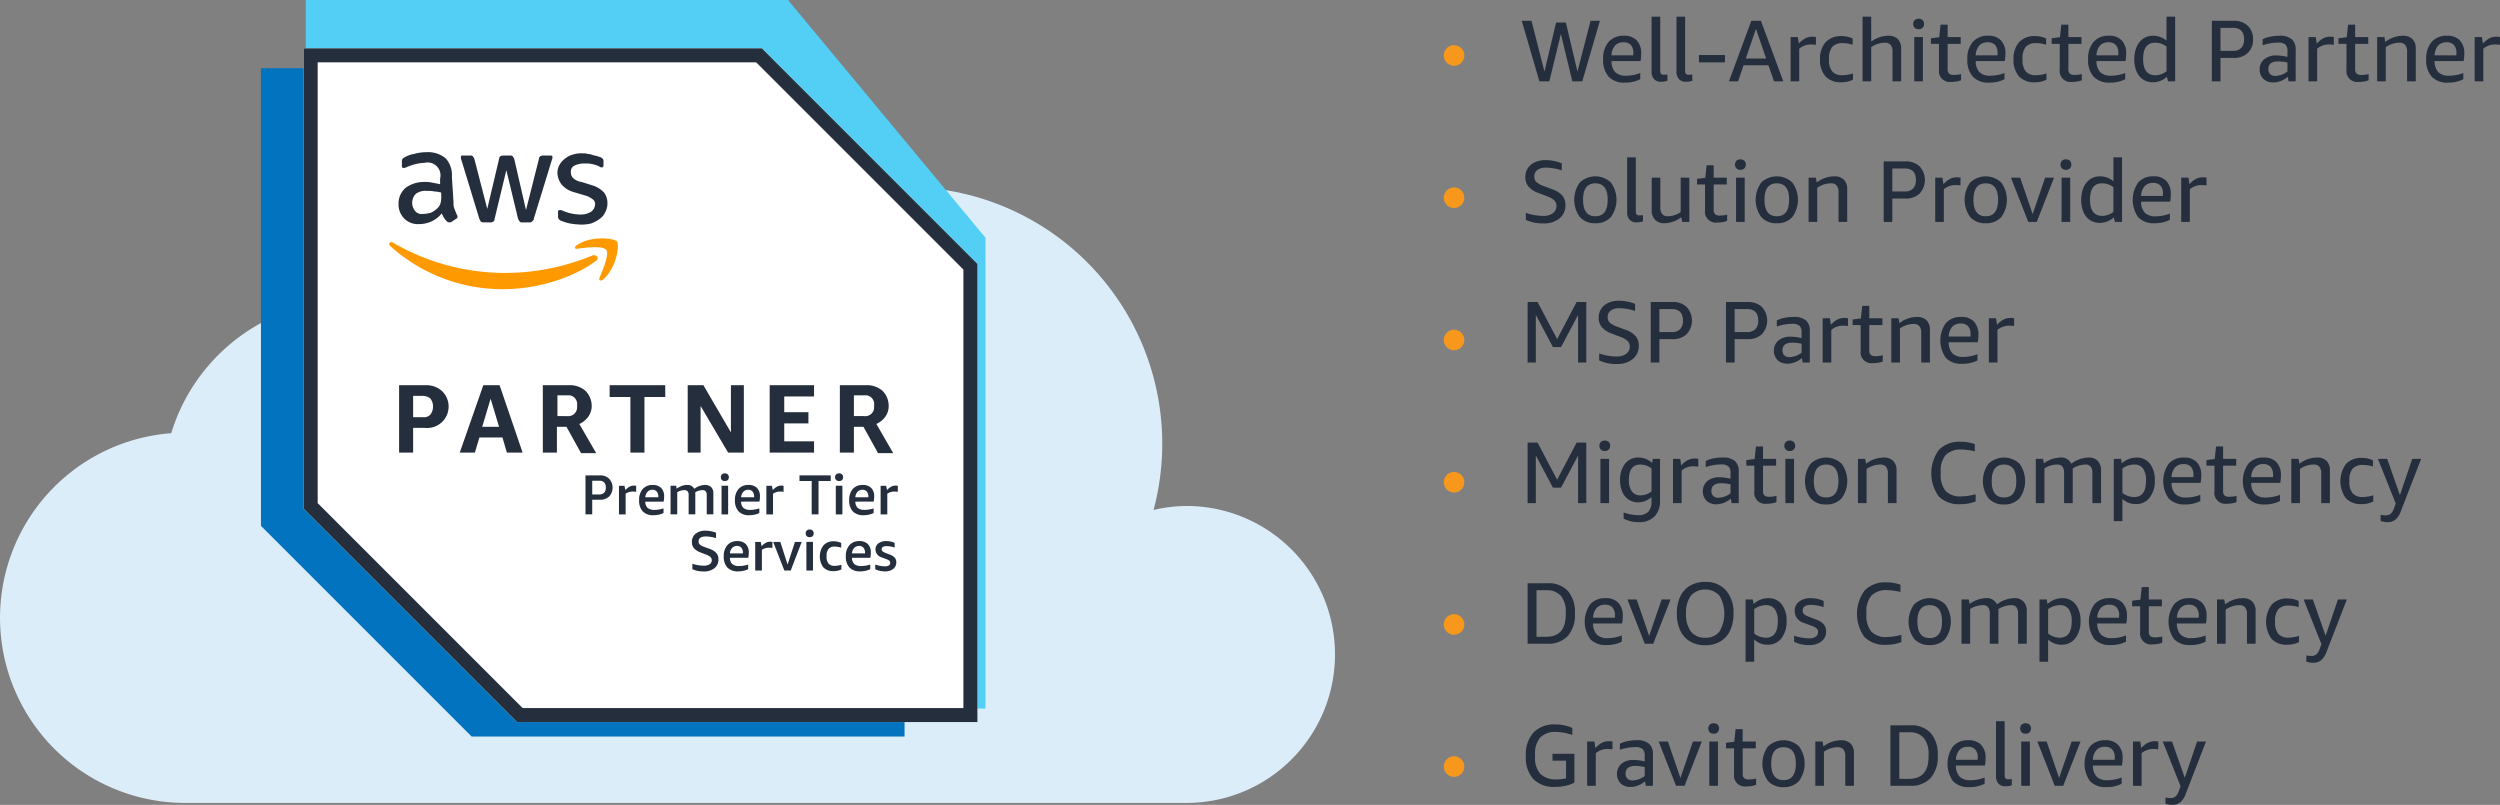 <svg xmlns="http://www.w3.org/2000/svg" xmlns:xlink="http://www.w3.org/1999/xlink" width="562.125" height="180.974" viewBox="0 0 562.125 180.974">
  <rect x="0" y="0" width="562.125" height="180.974" fill="#808080" stroke="none"/>
  <defs>
    <clipPath id="clip-path">
      <rect id="Rectangle_7471" data-name="Rectangle 7471" width="300.177" height="145.459" fill="#dcedfa"/>
    </clipPath>
    <clipPath id="clip-path-2">
      <rect id="Rectangle_9995" data-name="Rectangle 9995" width="151.341" height="151.341" fill="none"/>
    </clipPath>
    <clipPath id="clip-path-3">
      <rect id="Rectangle_10892" data-name="Rectangle 10892" width="237.492" height="177.218" fill="none"/>
    </clipPath>
  </defs>
  <g id="Group_15349" data-name="Group 15349" transform="translate(-741.09 -3467.951)">
    <g id="Group_15332" data-name="Group 15332" transform="translate(741.09 3467.95)">
      <g id="Group_15331" data-name="Group 15331" transform="translate(0 0)">
        <g id="Group_12517" data-name="Group 12517" transform="translate(0 35.079)">
          <g id="Group_12516" data-name="Group 12516" clip-path="url(#clip-path)">
            <path id="Path_75167" data-name="Path 75167" d="M266.793,78.693a33.285,33.285,0,0,0-7.415.892,57.724,57.724,0,0,0-86.323-63.87A48.431,48.431,0,0,0,91.063,34.161,42.29,42.29,0,0,0,38.5,62.327a41.625,41.625,0,0,0,3.144,83.132H266.793a33.383,33.383,0,1,0,0-66.766" fill="#dcedfa"/>
          </g>
        </g>
        <g id="Group_15327" data-name="Group 15327" transform="translate(58.678)">
          <path id="Path_92703" data-name="Path 92703" d="M6979.943,17953.1V18056l47.375,47.375h97.334V17997.5l-44.405-44.4Z" transform="translate(-6979.943 -17937.76)" fill="#0273bf"/>
          <path id="Path_92704" data-name="Path 92704" d="M6970.943,17943.1v111.957l55.518,47.375h97.334v-105.879l-44.405-53.453Z" transform="translate(-6960.882 -17943.096)" fill="#53cef4"/>
        </g>
        <g id="Group_15330" data-name="Group 15330" transform="translate(68.276 10.864)">
          <path id="Path_92705" data-name="Path 92705" d="M0,0V103.528L47.976,151.5H151.5V48.483L103.021,0Z" fill="#fff"/>
          <path id="Path_92706" data-name="Path 92706" d="M3.156,102.265V3.156h98.6l46.589,46.589v98.6H49.239ZM0,0V103.528L47.976,151.5H151.5V48.483L103.021,0Z" fill="#242e3d"/>
          <g id="Group_15329" data-name="Group 15329" transform="translate(0 0)">
            <g id="Group_15328" data-name="Group 15328" clip-path="url(#clip-path-2)">
              <path id="Path_92707" data-name="Path 92707" d="M91.7,322.081v5.557H88.547V312.487h5.806a5.341,5.341,0,0,1,3.788,1.263,4.824,4.824,0,0,1-3.788,8.331Zm0-2.4h2.276a1.918,1.918,0,0,0,1.636-.631,3.031,3.031,0,0,0,0-3.53,2.63,2.63,0,0,0-1.636-.631H91.7Zm21.081,7.958-1-3.406H106.6l-1.013,3.406h-3.406l5.3-15.151h3.662l5.175,15.15Zm-5.55-5.806h3.788l-1.894-6.313Zm13.629,5.806V312.487h5.806a5.316,5.316,0,0,1,3.788,1.263,4.85,4.85,0,0,1,1.4,3.406,4.141,4.141,0,0,1-.764,2.4,5.077,5.077,0,0,1-2.018,1.645l3.788,6.562h-3.4l-3.281-5.931h-2.15v5.806Zm3.157-8.207H126.3a2.006,2.006,0,0,0,2.26-1.716q0-.027.007-.053v-.631a2,2,0,0,0-1.636-2.268h-2.782v4.668Zm16.537,8.207v-12.5h-4.666v-2.65h12.5v2.65h-4.676v12.5Zm15.784-10.483v10.483h-2.9V312.487h3.53l6.187,10.607V312.487h2.907v15.151h-3.539Zm15.532,10.483V312.487h9.976v2.525h-6.7v3.539h5.435v2.525h-5.435v4.037h6.7v2.525Zm15.781,0V312.487h5.806a5.341,5.341,0,0,1,3.788,1.263,4.84,4.84,0,0,1,1.387,3.406,4.131,4.131,0,0,1-.753,2.4,5.136,5.136,0,0,1-2.018,1.645l3.788,6.562h-3.406l-3.289-5.931h-2.143v5.806Zm3.156-8.207h2.276a2.007,2.007,0,0,0,2.262-1.714c0-.018,0-.037.007-.055v-.631a2.006,2.006,0,0,0-1.636-2.268h-2.907Z" transform="translate(-67.084 -236.735)" fill="#242e3d"/>
              <path id="Path_92708" data-name="Path 92708" d="M100.387,107.677a3.12,3.12,0,0,0,.258,1.512c.125.382.374.889.507,1.263a.483.483,0,0,1,.125.382c0,.251-.125.382-.382.507l-1.138.752h-.374a.651.651,0,0,1-.507-.251,3.421,3.421,0,0,1-.631-.764,7.511,7.511,0,0,1-.507-1,6.485,6.485,0,0,1-5.05,2.4,4.291,4.291,0,0,1-3.406-1.263,4.475,4.475,0,0,1-1.263-3.289,4.585,4.585,0,0,1,1.512-3.53,6.856,6.856,0,0,1,4.17-1.387,7.871,7.871,0,0,1,1.769.125l1.894.374v-1.263a2.9,2.9,0,0,0-3.539-3.527,9.874,9.874,0,0,0-1.894.251,11.246,11.246,0,0,0-1.894.631c-.251.125-.382.125-.631.257h-.251c-.257,0-.382-.133-.382-.507v-.891a1.164,1.164,0,0,1,.125-.631,1.774,1.774,0,0,1,.507-.374,6.106,6.106,0,0,1,2.143-.753,9.488,9.488,0,0,1,2.658-.382A6.235,6.235,0,0,1,98.625,97.7a5.622,5.622,0,0,1,1.387,4.17Zm-6.94,2.525a8.65,8.65,0,0,0,1.769-.251,4.884,4.884,0,0,0,1.645-1.138,2.478,2.478,0,0,0,.627-1.136,6.242,6.242,0,0,0,.125-1.512V105.4a6.449,6.449,0,0,0-1.512-.251,6.783,6.783,0,0,0-1.645-.125,3.633,3.633,0,0,0-2.525.631,2.877,2.877,0,0,0-.251,3.788,1.772,1.772,0,0,0,1.761.752m13.763,1.894a.961.961,0,0,1-.631-.125,2.807,2.807,0,0,1-.374-.631l-4.043-13.254a1.4,1.4,0,0,1-.125-.631c0-.258.125-.382.251-.382h1.769a.945.945,0,0,1,.631.125,3,3,0,0,1,.382.631l2.9,11.238,2.658-11.238a.707.707,0,0,1,.374-.631,1.4,1.4,0,0,1,.631-.125h1.387a.945.945,0,0,1,.631.125,2.685,2.685,0,0,1,.382.631l2.65,11.5,2.907-11.5a.707.707,0,0,1,.374-.631,1.168,1.168,0,0,1,.631-.125h1.645c.251,0,.382.125.382.258V97.7c0,.125-.133.257-.133.382l-4.038,13.134a.7.7,0,0,1-.382.631c-.125.251-.374.251-.631.251H115.92a.959.959,0,0,1-.631-.125c-.125-.257-.251-.382-.382-.631l-2.65-10.991-2.65,10.989a.69.69,0,0,1-.382.631.751.751,0,0,1-.5.125Zm21.969.507a17.893,17.893,0,0,1-2.65-.257,11.787,11.787,0,0,1-2.018-.631.986.986,0,0,1-.631-1v-.885c0-.374.125-.5.374-.5h.257c.125,0,.251.125.374.125a10.148,10.148,0,0,0,3.912.88,4.41,4.41,0,0,0,2.525-.631,2.14,2.14,0,0,0,.889-1.636,1.223,1.223,0,0,0-.507-1.138,4.747,4.747,0,0,0-1.768-.885l-2.525-.753a5.48,5.48,0,0,1-2.774-1.769,4.671,4.671,0,0,1-.889-2.525,3.611,3.611,0,0,1,.507-1.894,4.517,4.517,0,0,1,1.263-1.387,4.724,4.724,0,0,1,1.769-.88,6.124,6.124,0,0,1,2.143-.258,3.315,3.315,0,0,1,1.138.133,3.737,3.737,0,0,1,1.138.251c.382.125.631.125,1.013.251.251.133.5.133.753.257a1.91,1.91,0,0,1,.507.374.97.97,0,0,1,.125.631v.764c0,.374-.125.5-.382.5a.974.974,0,0,1-.631-.251,7.212,7.212,0,0,0-3.281-.631,4.948,4.948,0,0,0-2.276.507,1.443,1.443,0,0,0-.752,1.512,1.6,1.6,0,0,0,.507,1.263,3.367,3.367,0,0,0,1.9.88l2.4.753a5.855,5.855,0,0,1,2.65,1.636,3.884,3.884,0,0,1,.752,2.4,3.96,3.96,0,0,1-.507,2.019,3.709,3.709,0,0,1-1.263,1.52,8.924,8.924,0,0,1-1.894,1,9.511,9.511,0,0,1-2.143.257" transform="translate(-66.681 -72.957)" fill="#242e3d"/>
              <path id="Path_92709" data-name="Path 92709" d="M125.783,181.439c-5.681,4.162-13.763,6.313-20.831,6.313a37.717,37.717,0,0,1-25.375-9.723c-.507-.5,0-1.13.631-.753a50.018,50.018,0,0,0,25.375,6.82,51.4,51.4,0,0,0,19.445-3.912c.88-.382,1.769.631.753,1.262m.88,3.788c-.251.507.257.753.764.374,3.024-2.525,3.788-7.825,3.156-8.581s-5.937-1.387-9.1.881c-.507.382-.374.889.125.752,1.769-.251,5.814-.752,6.57.258s-.889,4.668-1.52,6.313" transform="translate(-60.131 -133.591)" fill="#f90"/>
              <path id="Path_92710" data-name="Path 92710" d="M262.958,401.637v3.294H261.44v-8.759h3.254a2.809,2.809,0,0,1,2.072.753,2.964,2.964,0,0,1,0,3.984,2.856,2.856,0,0,1-2.072.731Zm0-1.183h1.577a1.453,1.453,0,0,0,1.106-.4,1.6,1.6,0,0,0,.374-1.143,1.564,1.564,0,0,0-.374-1.145,1.458,1.458,0,0,0-1.106-.394h-1.577Z" transform="translate(-198.07 -300.141)" fill="#242e3d"/>
              <path id="Path_92711" data-name="Path 92711" d="M292.5,412.1v-6.431h1.24l.2.967a3.633,3.633,0,0,1,.946-.769,1.979,1.979,0,0,1,.967-.237,3.641,3.641,0,0,1,.513.04v1.361a4.527,4.527,0,0,0-.731-.059,2.885,2.885,0,0,0-1.636.473V412.1Z" transform="translate(-221.6 -307.305)" fill="#242e3d"/>
              <path id="Path_92712" data-name="Path 92712" d="M312.555,408.788a1.958,1.958,0,0,0,.532,1.421,2.341,2.341,0,0,0,1.538.432,6.674,6.674,0,0,0,2.032-.335v1.045a4.371,4.371,0,0,1-1.025.355,5.332,5.332,0,0,1-1.224.138A3.21,3.21,0,0,1,312,411a3.516,3.516,0,0,1-.83-2.525,3.635,3.635,0,0,1,.809-2.525,2.859,2.859,0,0,1,2.249-.907,2.56,2.56,0,0,1,1.894.669,2.609,2.609,0,0,1,.669,1.912,5.211,5.211,0,0,1-.118,1.165Zm1.6-2.663a1.454,1.454,0,0,0-1.1.453,1.916,1.916,0,0,0-.493,1.224h2.919v-.1a1.753,1.753,0,0,0-.335-1.163,1.2,1.2,0,0,0-.987-.418" transform="translate(-235.738 -306.858)" fill="#242e3d"/>
              <path id="Path_92713" data-name="Path 92713" d="M348.51,411.641v-4.36a1.2,1.2,0,0,0-.238-.829.914.914,0,0,0-.729-.256,2.893,2.893,0,0,0-.849.138,3.465,3.465,0,0,0-.752.335v4.971h-1.5v-4.359a1.2,1.2,0,0,0-.238-.829.915.915,0,0,0-.729-.256,3.043,3.043,0,0,0-.81.118,2.951,2.951,0,0,0-.789.355v4.971h-1.5V405.21h1.244l.138.65a5.347,5.347,0,0,1,1.183-.631,3.468,3.468,0,0,1,1.145-.2,1.672,1.672,0,0,1,1.618.869,4.264,4.264,0,0,1,2.406-.869,1.941,1.941,0,0,1,1.4.493,1.859,1.859,0,0,1,.492,1.4v4.715Z" transform="translate(-257.878 -306.851)" fill="#242e3d"/>
              <path id="Path_92714" data-name="Path 92714" d="M387.167,397.071h1.48v6.438h-1.48Zm.731-1.065a.929.929,0,0,1-.651-.217.851.851,0,0,1-.236-.631.813.813,0,0,1,.236-.631.88.88,0,0,1,.651-.237.913.913,0,0,1,.669.237.814.814,0,0,1,.237.631.853.853,0,0,1-.237.631.963.963,0,0,1-.669.217" transform="translate(-293.202 -298.715)" fill="#242e3d"/>
              <path id="Path_92715" data-name="Path 92715" d="M401.438,408.788a1.955,1.955,0,0,0,.532,1.421,2.341,2.341,0,0,0,1.538.432,6.674,6.674,0,0,0,2.032-.335v1.045a4.372,4.372,0,0,1-1.025.355,5.361,5.361,0,0,1-1.224.138,3.211,3.211,0,0,1-2.406-.85,3.513,3.513,0,0,1-.83-2.525,3.636,3.636,0,0,1,.809-2.525,2.856,2.856,0,0,1,2.249-.907,2.561,2.561,0,0,1,1.894.669,2.616,2.616,0,0,1,.669,1.912,5.184,5.184,0,0,1-.118,1.165Zm1.6-2.663a1.454,1.454,0,0,0-1.1.453,1.916,1.916,0,0,0-.493,1.224h2.919v-.1a1.753,1.753,0,0,0-.335-1.163,1.2,1.2,0,0,0-.987-.418" transform="translate(-303.078 -306.858)" fill="#242e3d"/>
              <path id="Path_92716" data-name="Path 92716" d="M429.23,412.1v-6.431h1.242l.2.967a3.644,3.644,0,0,1,.948-.769,1.978,1.978,0,0,1,.966-.237,3.64,3.64,0,0,1,.513.04v1.361a4.526,4.526,0,0,0-.731-.059,2.894,2.894,0,0,0-1.638.473V412.1Z" transform="translate(-325.189 -307.305)" fill="#242e3d"/>
              <path id="Path_92717" data-name="Path 92717" d="M462.7,404.945v-7.5h-2.743v-1.263h7.024v1.263h-2.743v7.5Z" transform="translate(-348.469 -300.155)" fill="#242e3d"/>
              <path id="Path_92718" data-name="Path 92718" d="M493.157,397.071h1.48v6.438h-1.48Zm.731-1.065a.93.93,0,0,1-.651-.217.853.853,0,0,1-.238-.631.813.813,0,0,1,.238-.631.88.88,0,0,1,.651-.237.915.915,0,0,1,.669.237.813.813,0,0,1,.237.631.852.852,0,0,1-.237.631.967.967,0,0,1-.669.217" transform="translate(-373.5 -298.716)" fill="#242e3d"/>
              <path id="Path_92719" data-name="Path 92719" d="M507.423,408.79a1.957,1.957,0,0,0,.533,1.421,2.341,2.341,0,0,0,1.538.432,6.682,6.682,0,0,0,2.032-.335v1.045a4.375,4.375,0,0,1-1.028.355,5.363,5.363,0,0,1-1.224.138,3.215,3.215,0,0,1-2.407-.849,3.517,3.517,0,0,1-.829-2.525,3.628,3.628,0,0,1,.809-2.525,2.857,2.857,0,0,1,2.249-.907,2.553,2.553,0,0,1,1.892.669,2.61,2.61,0,0,1,.669,1.912,5.182,5.182,0,0,1-.118,1.165Zm1.6-2.663a1.458,1.458,0,0,0-1.106.453,1.921,1.921,0,0,0-.493,1.224h2.921v-.1a1.763,1.763,0,0,0-.334-1.163,1.206,1.206,0,0,0-.987-.418" transform="translate(-383.373 -306.86)" fill="#242e3d"/>
              <path id="Path_92720" data-name="Path 92720" d="M535.214,412.1v-6.431h1.244l.2.967a3.635,3.635,0,0,1,.946-.769,1.988,1.988,0,0,1,.968-.237,3.622,3.622,0,0,1,.512.04v1.361a4.5,4.5,0,0,0-.729-.059,2.887,2.887,0,0,0-1.638.473V412.1Z" transform="translate(-405.483 -307.305)" fill="#242e3d"/>
              <path id="Path_92721" data-name="Path 92721" d="M362.181,452.376a4.012,4.012,0,0,1-1.557-.967,2.117,2.117,0,0,1-.475-1.4,2.3,2.3,0,0,1,.83-1.874,3.353,3.353,0,0,1,2.229-.69,6.7,6.7,0,0,1,2.367.453v1.224a7.766,7.766,0,0,0-2.249-.375q-1.676,0-1.676,1.125a.927.927,0,0,0,.3.711,3.457,3.457,0,0,0,1.087.552l1.087.394a3.678,3.678,0,0,1,1.518.947,2.1,2.1,0,0,1,.473,1.421,2.4,2.4,0,0,1-.911,1.991,3.74,3.74,0,0,1-2.446.731,7.129,7.129,0,0,1-1.338-.138,4.947,4.947,0,0,1-1.163-.375v-1.222a9.4,9.4,0,0,0,1.283.314,7.288,7.288,0,0,0,1.223.118,2.453,2.453,0,0,0,1.362-.314,1.078,1.078,0,0,0,.493-.927.952.952,0,0,0-.3-.711,3.148,3.148,0,0,0-1-.552Z" transform="translate(-272.851 -338.985)" fill="#242e3d"/>
              <path id="Path_92722" data-name="Path 92722" d="M391.078,460.876a1.956,1.956,0,0,0,.532,1.421,2.341,2.341,0,0,0,1.538.432,6.682,6.682,0,0,0,2.032-.335v1.045a4.375,4.375,0,0,1-1.025.355,5.361,5.361,0,0,1-1.224.138,3.218,3.218,0,0,1-2.407-.849,3.518,3.518,0,0,1-.829-2.525,3.629,3.629,0,0,1,.809-2.525,2.857,2.857,0,0,1,2.249-.907,2.562,2.562,0,0,1,1.894.669,2.617,2.617,0,0,1,.669,1.912,5.2,5.2,0,0,1-.118,1.165Zm1.6-2.663a1.458,1.458,0,0,0-1.106.453,1.922,1.922,0,0,0-.492,1.224H394v-.1a1.762,1.762,0,0,0-.335-1.163,1.2,1.2,0,0,0-.987-.418" transform="translate(-295.23 -346.32)" fill="#242e3d"/>
              <path id="Path_92723" data-name="Path 92723" d="M418.888,464.18v-6.431h1.241l.2.967a3.638,3.638,0,0,1,.946-.769,1.986,1.986,0,0,1,.968-.237,3.6,3.6,0,0,1,.512.04v1.36a4.506,4.506,0,0,0-.729-.059,2.888,2.888,0,0,0-1.638.473v4.656Z" transform="translate(-317.354 -346.765)" fill="#242e3d"/>
              <path id="Path_92724" data-name="Path 92724" d="M438.071,464.305l-2.508-6.431h1.6l1.638,5.089,1.656-5.089h1.518l-2.466,6.431Z" transform="translate(-329.987 -346.89)" fill="#242e3d"/>
              <path id="Path_92725" data-name="Path 92725" d="M465.866,449.159h1.48V455.6h-1.48Zm.731-1.065a.929.929,0,0,1-.651-.217.852.852,0,0,1-.236-.631.813.813,0,0,1,.236-.631.88.88,0,0,1,.651-.237.913.913,0,0,1,.669.237.814.814,0,0,1,.237.631.853.853,0,0,1-.237.631.963.963,0,0,1-.669.217" transform="translate(-352.825 -338.178)" fill="#242e3d"/>
              <path id="Path_92726" data-name="Path 92726" d="M483.666,463.611a3.762,3.762,0,0,1-1.776.394,3.011,3.011,0,0,1-2.288-.849,4.189,4.189,0,0,1,.04-4.951,2.963,2.963,0,0,1,2.308-.907,3.9,3.9,0,0,1,1.677.374v1.065a5.356,5.356,0,0,0-1.441-.256,1.776,1.776,0,0,0-1.4.512,2.39,2.39,0,0,0-.453,1.6v.156a2.341,2.341,0,0,0,.453,1.579,1.818,1.818,0,0,0,1.4.493,5,5,0,0,0,1.48-.256Z" transform="translate(-362.753 -346.45)" fill="#242e3d"/>
              <path id="Path_92727" data-name="Path 92727" d="M504.315,460.875a1.957,1.957,0,0,0,.533,1.421,2.341,2.341,0,0,0,1.538.432,6.683,6.683,0,0,0,2.032-.335v1.045a4.362,4.362,0,0,1-1.027.355,5.319,5.319,0,0,1-1.222.138,3.215,3.215,0,0,1-2.407-.849,3.516,3.516,0,0,1-.829-2.525,3.636,3.636,0,0,1,.808-2.525,2.862,2.862,0,0,1,2.249-.907,2.555,2.555,0,0,1,1.894.669,2.61,2.61,0,0,1,.669,1.912,5.194,5.194,0,0,1-.119,1.167Zm1.6-2.663a1.456,1.456,0,0,0-1.1.453,1.922,1.922,0,0,0-.493,1.224h2.921v-.1a1.756,1.756,0,0,0-.335-1.163,1.2,1.2,0,0,0-.987-.418" transform="translate(-381.021 -346.32)" fill="#242e3d"/>
              <path id="Path_92728" data-name="Path 92728" d="M533.6,462a.613.613,0,0,0-.178-.455,1.926,1.926,0,0,0-.65-.355l-1.047-.394a1.874,1.874,0,0,1-1.421-1.776,1.636,1.636,0,0,1,.65-1.381,2.818,2.818,0,0,1,1.756-.513,4.335,4.335,0,0,1,1.894.4v1.045a6.011,6.011,0,0,0-1.794-.316,1.586,1.586,0,0,0-.849.178.638.638,0,0,0-.079.987,3.22,3.22,0,0,0,.69.374l.987.375a2.641,2.641,0,0,1,1.087.711,1.506,1.506,0,0,1,.334,1,1.812,1.812,0,0,1-.69,1.5,2.9,2.9,0,0,1-1.894.552,4.918,4.918,0,0,1-1.163-.138,3.615,3.615,0,0,1-.987-.355v-1.045a6.8,6.8,0,0,0,2.15.4,1.611,1.611,0,0,0,.907-.2.647.647,0,0,0,.3-.591" transform="translate(-401.723 -346.321)" fill="#242e3d"/>
            </g>
          </g>
        </g>
      </g>
      <g id="Group_17696" data-name="Group 17696" transform="translate(324.633 3.756)">
        <path id="Path_192636" data-name="Path 192636" d="M51.351,15.711,48.779,5.049,46.187,15.711H43.949L39.983,2.1h2.18l2.926,11.407L47.7,2.5h2.2L52.51,13.531,55.455,2.1h2.1L53.589,15.711Z" transform="translate(-22.449 -1.182)" fill="#242e3d"/>
        <g id="Group_17697" data-name="Group 17697">
          <g id="Group_17696-2" data-name="Group 17696" clip-path="url(#clip-path-3)">
            <path id="Path_192637" data-name="Path 192637" d="M83.595,15.455a3.552,3.552,0,0,0,.835,2.494,3.333,3.333,0,0,0,2.464.8,8.907,8.907,0,0,0,3.161-.608v1.394A7.171,7.171,0,0,1,86.6,20.3a4.737,4.737,0,0,1-3.652-1.335,5.616,5.616,0,0,1-1.237-3.946,5.619,5.619,0,0,1,1.237-3.878A4.394,4.394,0,0,1,86.4,9.761a3.774,3.774,0,0,1,2.867,1.05,4.143,4.143,0,0,1,1,2.975,8.151,8.151,0,0,1-.157,1.669Zm2.71-4.222a2.5,2.5,0,0,0-1.924.737,3.463,3.463,0,0,0-.785,2.189h4.889a4.723,4.723,0,0,0,.02-.51,2.584,2.584,0,0,0-.56-1.806,2.117,2.117,0,0,0-1.639-.609" transform="translate(-45.877 -5.48)" fill="#242e3d"/>
            <path id="Path_192638" data-name="Path 192638" d="M110.112,14.392a4.111,4.111,0,0,1-1.414.235,2.05,2.05,0,0,1-1.591-.6,2.452,2.452,0,0,1-.549-1.718V0H108.5V12.193a.961.961,0,0,0,.187.658.8.8,0,0,0,.618.206,5.662,5.662,0,0,0,.805-.059Z" transform="translate(-59.829)" fill="#242e3d"/>
            <path id="Path_192639" data-name="Path 192639" d="M122.872,14.392a4.111,4.111,0,0,1-1.414.235,2.05,2.05,0,0,1-1.591-.6,2.452,2.452,0,0,1-.549-1.718V0h1.944V12.193a.961.961,0,0,0,.187.658.8.8,0,0,0,.618.206,5.662,5.662,0,0,0,.805-.059Z" transform="translate(-66.993)" fill="#242e3d"/>
            <rect id="Rectangle_10891" data-name="Rectangle 10891" width="5.851" height="1.649" transform="translate(57.371 8.619)" fill="#242e3d"/>
            <path id="Path_192640" data-name="Path 192640" d="M156.356,15.711,155.1,12.1h-5.6l-1.217,3.613h-2.062L151.252,2.1h2.159l5.026,13.607Zm-6.342-5.125h4.575l-2.3-6.676Z" transform="translate(-82.1 -1.181)" fill="#242e3d"/>
            <path id="Path_192641" data-name="Path 192641" d="M177.835,20.286V10.332h1.63l.216,1.472a6.461,6.461,0,0,1,1.021-.913,3.7,3.7,0,0,1,.962-.481,3.471,3.471,0,0,1,1.06-.157,5.944,5.944,0,0,1,.8.059v1.767a8.817,8.817,0,0,0-1.06-.078,4.039,4.039,0,0,0-2.69.942v7.343Z" transform="translate(-99.848 -5.757)" fill="#242e3d"/>
            <path id="Path_192642" data-name="Path 192642" d="M200.325,19.737a5.644,5.644,0,0,1-2.631.589A4.591,4.591,0,0,1,194.15,19a5.453,5.453,0,0,1-1.227-3.838,5.458,5.458,0,0,1,1.266-3.858,4.645,4.645,0,0,1,3.583-1.365,5.7,5.7,0,0,1,2.474.55v1.394a7.285,7.285,0,0,0-2.2-.353,3,3,0,0,0-2.376.835,4,4,0,0,0-.727,2.661v.255a3.893,3.893,0,0,0,.736,2.621,2.948,2.948,0,0,0,2.327.835,7.8,7.8,0,0,0,2.317-.393Z" transform="translate(-108.32 -5.58)" fill="#242e3d"/>
            <path id="Path_192643" data-name="Path 192643" d="M221.461,14.529V7.873a2.312,2.312,0,0,0-.422-1.531,1.655,1.655,0,0,0-1.325-.491,5.408,5.408,0,0,0-3.044,1v7.677h-1.943V0h1.943V5.6a6.546,6.546,0,0,1,3.81-1.316,2.93,2.93,0,0,1,2.179.756,2.988,2.988,0,0,1,.746,2.189v7.3Z" transform="translate(-120.562)" fill="#242e3d"/>
            <path id="Path_192644" data-name="Path 192644" d="M241.912,3.386a1.208,1.208,0,0,1-.893-.324,1.155,1.155,0,0,1-.324-.854,1.156,1.156,0,0,1,.324-.855,1.395,1.395,0,0,1,1.787,0,1.155,1.155,0,0,1,.324.855,1.153,1.153,0,0,1-.324.854,1.207,1.207,0,0,1-.893.324m-.981,1.767h1.944v9.954H240.93Z" transform="translate(-135.142 -0.578)" fill="#242e3d"/>
            <path id="Path_192645" data-name="Path 192645" d="M256.558,16.58a6,6,0,0,1-2.18.373,2.464,2.464,0,0,1-2.788-2.788V8.393h-1.806V7.137l1.865-.236.295-2.828h1.59V6.862h2.945V8.393h-2.945v5.674a1.335,1.335,0,0,0,.324,1.021,1.644,1.644,0,0,0,1.109.295,6.523,6.523,0,0,0,1.591-.2Z" transform="translate(-140.245 -2.287)" fill="#242e3d"/>
            <path id="Path_192646" data-name="Path 192646" d="M270.338,15.455a3.552,3.552,0,0,0,.834,2.494,3.333,3.333,0,0,0,2.464.8,8.907,8.907,0,0,0,3.161-.608v1.394a7.17,7.17,0,0,1-3.456.766,4.737,4.737,0,0,1-3.652-1.335,5.616,5.616,0,0,1-1.237-3.946,5.619,5.619,0,0,1,1.237-3.878,4.394,4.394,0,0,1,3.456-1.384,3.774,3.774,0,0,1,2.867,1.05,4.143,4.143,0,0,1,1,2.975,8.154,8.154,0,0,1-.157,1.669Zm2.71-4.222a2.5,2.5,0,0,0-1.924.737,3.462,3.462,0,0,0-.785,2.189h4.889a4.731,4.731,0,0,0,.02-.51,2.584,2.584,0,0,0-.56-1.806,2.117,2.117,0,0,0-1.639-.609" transform="translate(-150.727 -5.48)" fill="#242e3d"/>
            <path id="Path_192647" data-name="Path 192647" d="M299.539,19.737a5.644,5.644,0,0,1-2.631.589A4.591,4.591,0,0,1,293.364,19a5.453,5.453,0,0,1-1.227-3.838A5.458,5.458,0,0,1,293.4,11.3a4.645,4.645,0,0,1,3.583-1.365,5.7,5.7,0,0,1,2.474.55v1.394a7.284,7.284,0,0,0-2.2-.353,3,3,0,0,0-2.376.835,4,4,0,0,0-.727,2.661v.255A3.893,3.893,0,0,0,294.9,17.9a2.948,2.948,0,0,0,2.327.835,7.8,7.8,0,0,0,2.317-.393Z" transform="translate(-164.025 -5.58)" fill="#242e3d"/>
            <path id="Path_192648" data-name="Path 192648" d="M318.477,16.58a6,6,0,0,1-2.18.373,2.464,2.464,0,0,1-2.788-2.788V8.393H311.7V7.137l1.865-.236.295-2.828h1.59V6.862H318.4V8.393h-2.945v5.674a1.335,1.335,0,0,0,.324,1.021,1.643,1.643,0,0,0,1.109.295,6.523,6.523,0,0,0,1.591-.2Z" transform="translate(-175.011 -2.287)" fill="#242e3d"/>
            <path id="Path_192649" data-name="Path 192649" d="M332.257,15.455a3.552,3.552,0,0,0,.834,2.494,3.334,3.334,0,0,0,2.464.8,8.907,8.907,0,0,0,3.161-.608v1.394a7.171,7.171,0,0,1-3.456.766,4.736,4.736,0,0,1-3.652-1.335,5.616,5.616,0,0,1-1.237-3.946,5.619,5.619,0,0,1,1.237-3.878,4.394,4.394,0,0,1,3.456-1.384,3.774,3.774,0,0,1,2.867,1.05,4.143,4.143,0,0,1,1,2.975,8.152,8.152,0,0,1-.157,1.669Zm2.71-4.222a2.5,2.5,0,0,0-1.924.737,3.462,3.462,0,0,0-.785,2.189h4.889a4.731,4.731,0,0,0,.02-.51,2.584,2.584,0,0,0-.56-1.806,2.117,2.117,0,0,0-1.639-.609" transform="translate(-185.493 -5.48)" fill="#242e3d"/>
            <path id="Path_192650" data-name="Path 192650" d="M361.636,14.529l-.255-1.021a4.752,4.752,0,0,1-1.473.913,4.537,4.537,0,0,1-1.669.324,3.927,3.927,0,0,1-2.179-.609,4.022,4.022,0,0,1-1.473-1.776,6.622,6.622,0,0,1-.53-2.759,7.068,7.068,0,0,1,.51-2.788,4.244,4.244,0,0,1,1.463-1.865,3.852,3.852,0,0,1,2.268-.667,4.606,4.606,0,0,1,3,1.1V0h1.944V14.529Zm-2.808-1.355a4.242,4.242,0,0,0,2.474-.9V6.715a4.409,4.409,0,0,0-1.227-.658,4.291,4.291,0,0,0-1.365-.206q-2.67,0-2.67,3.691,0,3.632,2.788,3.632" transform="translate(-198.791)" fill="#242e3d"/>
            <path id="Path_192651" data-name="Path 192651" d="M395.757,10.449v5.262h-1.944V2.105h4.929A4.379,4.379,0,0,1,401.9,3.234a4.031,4.031,0,0,1,1.178,3.054A4,4,0,0,1,401.9,9.321a4.377,4.377,0,0,1-3.161,1.129Zm0-1.591h2.808A2.463,2.463,0,0,0,400.43,8.2a2.67,2.67,0,0,0,.628-1.914q0-2.592-2.494-2.592h-2.808Z" transform="translate(-221.113 -1.182)" fill="#242e3d"/>
            <path id="Path_192652" data-name="Path 192652" d="M424.828,20.009l-.158-1.021a5.367,5.367,0,0,1-1.56.943,4.652,4.652,0,0,1-1.7.333,3.1,3.1,0,0,1-2.229-.8,2.8,2.8,0,0,1-.834-2.13,2.829,2.829,0,0,1,1.021-2.287,4.145,4.145,0,0,1,2.748-.855,10.237,10.237,0,0,1,2.474.334v-1.3a1.937,1.937,0,0,0-.481-1.492,2.453,2.453,0,0,0-1.64-.432,10.7,10.7,0,0,0-3.455.609V10.545a6.446,6.446,0,0,1,1.728-.579,10.393,10.393,0,0,1,2.062-.206,4.092,4.092,0,0,1,2.749.776,2.983,2.983,0,0,1,.883,2.365v7.108Zm-2.945-1.217a4.606,4.606,0,0,0,2.709-1v-2a8.567,8.567,0,0,0-2.081-.255q-2.219,0-2.219,1.709a1.534,1.534,0,0,0,.412,1.149,1.621,1.621,0,0,0,1.179.4" transform="translate(-234.889 -5.48)" fill="#242e3d"/>
            <path id="Path_192653" data-name="Path 192653" d="M443.376,20.286V10.332h1.63l.216,1.472a6.463,6.463,0,0,1,1.021-.913,3.7,3.7,0,0,1,.962-.481,3.471,3.471,0,0,1,1.06-.157,5.945,5.945,0,0,1,.8.059v1.767A8.818,8.818,0,0,0,448.01,12a4.039,4.039,0,0,0-2.69.942v7.343Z" transform="translate(-248.941 -5.757)" fill="#242e3d"/>
            <path id="Path_192654" data-name="Path 192654" d="M465.506,16.58a6,6,0,0,1-2.18.373,2.464,2.464,0,0,1-2.788-2.788V8.393h-1.806V7.137L460.6,6.9l.295-2.828h1.59V6.862h2.945V8.393h-2.945v5.674a1.335,1.335,0,0,0,.324,1.021,1.644,1.644,0,0,0,1.109.295,6.524,6.524,0,0,0,1.591-.2Z" transform="translate(-257.563 -2.287)" fill="#242e3d"/>
            <path id="Path_192655" data-name="Path 192655" d="M485.3,20.01V13.354a2.312,2.312,0,0,0-.422-1.531,1.655,1.655,0,0,0-1.325-.491,5.408,5.408,0,0,0-3.044,1V20.01h-1.943V10.056H480.2l.2,1.1a6.458,6.458,0,0,1,3.927-1.394,2.93,2.93,0,0,1,2.179.756,2.988,2.988,0,0,1,.746,2.189v7.3Z" transform="translate(-268.699 -5.48)" fill="#242e3d"/>
            <path id="Path_192656" data-name="Path 192656" d="M505.612,15.455a3.552,3.552,0,0,0,.835,2.494,3.333,3.333,0,0,0,2.464.8,8.907,8.907,0,0,0,3.161-.608v1.394a7.17,7.17,0,0,1-3.456.766,4.737,4.737,0,0,1-3.652-1.335,5.616,5.616,0,0,1-1.237-3.946,5.619,5.619,0,0,1,1.237-3.878,4.394,4.394,0,0,1,3.456-1.384,3.774,3.774,0,0,1,2.867,1.05,4.143,4.143,0,0,1,1,2.975,8.152,8.152,0,0,1-.157,1.669Zm2.71-4.222a2.5,2.5,0,0,0-1.924.737,3.462,3.462,0,0,0-.785,2.189H510.5a4.711,4.711,0,0,0,.02-.51,2.584,2.584,0,0,0-.56-1.806,2.117,2.117,0,0,0-1.639-.609" transform="translate(-282.826 -5.48)" fill="#242e3d"/>
            <path id="Path_192657" data-name="Path 192657" d="M528.576,20.286V10.332h1.63l.216,1.472a6.464,6.464,0,0,1,1.021-.913,3.7,3.7,0,0,1,.962-.481,3.471,3.471,0,0,1,1.06-.157,5.936,5.936,0,0,1,.8.059v1.767A8.82,8.82,0,0,0,533.21,12a4.039,4.039,0,0,0-2.69.942v7.343Z" transform="translate(-296.778 -5.757)" fill="#242e3d"/>
            <path id="Path_192658" data-name="Path 192658" d="M44.882,80.967A5.571,5.571,0,0,1,42.545,79.5a3.269,3.269,0,0,1-.726-2.18,3.531,3.531,0,0,1,.55-1.954,3.727,3.727,0,0,1,1.58-1.345,5.588,5.588,0,0,1,2.425-.491,10.215,10.215,0,0,1,3.632.707v1.591a12.124,12.124,0,0,0-3.495-.609,3.248,3.248,0,0,0-1.973.52,1.74,1.74,0,0,0-.7,1.483,1.664,1.664,0,0,0,.471,1.247,5.177,5.177,0,0,0,1.748.933l1.787.667a5.354,5.354,0,0,1,2.287,1.424,3.243,3.243,0,0,1,.7,2.15,3.707,3.707,0,0,1-1.345,3,5.485,5.485,0,0,1-3.622,1.119,8.948,8.948,0,0,1-3.927-.8V85.385a12.311,12.311,0,0,0,3.888.688,3.522,3.522,0,0,0,2.19-.609,1.966,1.966,0,0,0,.8-1.649,1.675,1.675,0,0,0-.462-1.207,4.43,4.43,0,0,0-1.561-.913Z" transform="translate(-23.48 -41.282)" fill="#242e3d"/>
            <path id="Path_192659" data-name="Path 192659" d="M71.642,92.4A4.465,4.465,0,0,1,68.147,91a6.612,6.612,0,0,1,0-7.755,5.078,5.078,0,0,1,6.99,0,6.61,6.61,0,0,1,0,7.755A4.465,4.465,0,0,1,71.642,92.4m0-1.571q2.768,0,2.768-3.711,0-3.691-2.768-3.691t-2.768,3.691q0,3.711,2.768,3.711" transform="translate(-37.557 -45.958)" fill="#242e3d"/>
            <path id="Path_192660" data-name="Path 192660" d="M97.576,86.486a4.111,4.111,0,0,1-1.414.235,2.05,2.05,0,0,1-1.591-.6,2.452,2.452,0,0,1-.549-1.718V72.094h1.944V84.287a.961.961,0,0,0,.187.658.8.8,0,0,0,.618.206,5.663,5.663,0,0,0,.805-.059Z" transform="translate(-52.79 -40.478)" fill="#242e3d"/>
            <path id="Path_192661" data-name="Path 192661" d="M113.456,92.48l-.216-1.06a6.23,6.23,0,0,1-3.75,1.355,2.814,2.814,0,0,1-2.14-.785,3.1,3.1,0,0,1-.746-2.219V82.526h1.944v6.617a2.432,2.432,0,0,0,.412,1.561,1.608,1.608,0,0,0,1.316.5,5.156,5.156,0,0,0,2.847-.943V82.526h1.944V92.48Z" transform="translate(-59.854 -46.336)" fill="#242e3d"/>
            <path id="Path_192662" data-name="Path 192662" d="M136.614,88.674a6,6,0,0,1-2.18.373,2.464,2.464,0,0,1-2.788-2.788V80.487H129.84V79.231l1.865-.236L132,76.167h1.59v2.789h2.945v1.531H133.59v5.674a1.335,1.335,0,0,0,.324,1.021,1.643,1.643,0,0,0,1.109.295,6.523,6.523,0,0,0,1.591-.2Z" transform="translate(-72.901 -42.765)" fill="#242e3d"/>
            <path id="Path_192663" data-name="Path 192663" d="M150.533,75.48a1.209,1.209,0,0,1-.893-.324,1.289,1.289,0,0,1,0-1.709,1.395,1.395,0,0,1,1.787,0,1.288,1.288,0,0,1,0,1.709,1.207,1.207,0,0,1-.893.324m-.981,1.767H151.5V87.2h-1.944Z" transform="translate(-83.836 -41.057)" fill="#242e3d"/>
            <path id="Path_192664" data-name="Path 192664" d="M164.678,92.4a4.465,4.465,0,0,1-3.5-1.394,6.612,6.612,0,0,1,0-7.755,5.078,5.078,0,0,1,6.99,0,6.61,6.61,0,0,1,0,7.755,4.465,4.465,0,0,1-3.495,1.394m0-1.571q2.768,0,2.768-3.711,0-3.691-2.768-3.691t-2.768,3.691q0,3.711,2.768,3.711" transform="translate(-89.793 -45.958)" fill="#242e3d"/>
            <path id="Path_192665" data-name="Path 192665" d="M193.792,92.1V85.447a2.312,2.312,0,0,0-.422-1.531,1.655,1.655,0,0,0-1.325-.491,5.408,5.408,0,0,0-3.044,1V92.1h-1.943V82.149h1.629l.2,1.1a6.459,6.459,0,0,1,3.927-1.394,2.93,2.93,0,0,1,2.179.756,2.988,2.988,0,0,1,.746,2.189v7.3Z" transform="translate(-105.027 -45.958)" fill="#242e3d"/>
            <path id="Path_192666" data-name="Path 192666" d="M227.5,82.542V87.8h-1.944V74.2h4.928a4.38,4.38,0,0,1,3.161,1.129,4.522,4.522,0,0,1,0,6.087,4.378,4.378,0,0,1-3.161,1.129Zm0-1.591h2.807a2.464,2.464,0,0,0,1.866-.657,2.67,2.67,0,0,0,.628-1.914q0-2.592-2.494-2.592H227.5Z" transform="translate(-126.645 -41.66)" fill="#242e3d"/>
            <path id="Path_192667" data-name="Path 192667" d="M251.977,92.379V82.425h1.63l.216,1.472a6.462,6.462,0,0,1,1.021-.913,3.7,3.7,0,0,1,.962-.481,3.471,3.471,0,0,1,1.06-.157,5.946,5.946,0,0,1,.8.059v1.767a8.814,8.814,0,0,0-1.06-.079,4.039,4.039,0,0,0-2.69.942v7.343Z" transform="translate(-141.477 -46.235)" fill="#242e3d"/>
            <path id="Path_192668" data-name="Path 192668" d="M271.816,92.4a4.465,4.465,0,0,1-3.5-1.394,6.612,6.612,0,0,1,0-7.755,5.078,5.078,0,0,1,6.99,0,6.61,6.61,0,0,1,0,7.755,4.465,4.465,0,0,1-3.495,1.394m0-1.571q2.768,0,2.768-3.711,0-3.691-2.768-3.691t-2.768,3.691q0,3.711,2.768,3.711" transform="translate(-149.948 -45.958)" fill="#242e3d"/>
            <path id="Path_192669" data-name="Path 192669" d="M294.7,92.481l-3.907-9.954h2.081l2.807,8.187,2.808-8.187h2L296.6,92.481Z" transform="translate(-163.271 -46.336)" fill="#242e3d"/>
            <path id="Path_192670" data-name="Path 192670" d="M317.44,75.48a1.208,1.208,0,0,1-.893-.324,1.289,1.289,0,0,1,0-1.709,1.395,1.395,0,0,1,1.787,0,1.287,1.287,0,0,1,0,1.709,1.207,1.207,0,0,1-.893.324m-.981,1.767H318.4V87.2h-1.944Z" transform="translate(-177.549 -41.057)" fill="#242e3d"/>
            <path id="Path_192671" data-name="Path 192671" d="M334.413,86.623l-.255-1.021a4.736,4.736,0,0,1-1.473.913,4.537,4.537,0,0,1-1.669.324,3.923,3.923,0,0,1-2.179-.609,4.019,4.019,0,0,1-1.473-1.776,6.621,6.621,0,0,1-.53-2.759,7.066,7.066,0,0,1,.51-2.788,4.248,4.248,0,0,1,1.463-1.866,3.855,3.855,0,0,1,2.268-.667,4.6,4.6,0,0,1,3,1.1v-5.38h1.944V86.623ZM331.6,85.269a4.246,4.246,0,0,0,2.474-.9V78.809a4.433,4.433,0,0,0-1.227-.658,4.291,4.291,0,0,0-1.365-.206q-2.67,0-2.67,3.692,0,3.632,2.788,3.632" transform="translate(-183.506 -40.478)" fill="#242e3d"/>
            <path id="Path_192672" data-name="Path 192672" d="M355.134,87.549a3.552,3.552,0,0,0,.835,2.493,3.333,3.333,0,0,0,2.464.8,8.907,8.907,0,0,0,3.161-.608v1.394a7.171,7.171,0,0,1-3.456.766,4.737,4.737,0,0,1-3.652-1.335,6.8,6.8,0,0,1,0-7.824,4.394,4.394,0,0,1,3.456-1.384,3.774,3.774,0,0,1,2.867,1.05,4.143,4.143,0,0,1,1,2.975,8.152,8.152,0,0,1-.157,1.669Zm2.71-4.222a2.5,2.5,0,0,0-1.924.737,3.463,3.463,0,0,0-.785,2.189h4.889a4.729,4.729,0,0,0,.02-.51,2.584,2.584,0,0,0-.56-1.806,2.117,2.117,0,0,0-1.639-.609" transform="translate(-198.337 -45.959)" fill="#242e3d"/>
            <path id="Path_192673" data-name="Path 192673" d="M378.1,92.379V82.425h1.63l.216,1.472a6.463,6.463,0,0,1,1.021-.913,3.7,3.7,0,0,1,.962-.481,3.471,3.471,0,0,1,1.06-.157,5.945,5.945,0,0,1,.8.059v1.767a8.814,8.814,0,0,0-1.06-.079,4.039,4.039,0,0,0-2.69.942v7.343Z" transform="translate(-212.289 -46.235)" fill="#242e3d"/>
          </g>
        </g>
        <path id="Path_192674" data-name="Path 192674" d="M54.331,231.992v-10.7L50.5,228.517H48.677l-3.848-7.245v10.72H42.983V218.386h2.239l4.4,8.344L54,218.386h2.18v13.606Z" transform="translate(-24.133 -122.616)" fill="#242e3d"/>
        <g id="Group_17699" data-name="Group 17699">
          <g id="Group_17698" data-name="Group 17698" clip-path="url(#clip-path-3)">
            <path id="Path_192675" data-name="Path 192675" d="M81,219.667a1.209,1.209,0,0,1-.893-.324,1.287,1.287,0,0,1,0-1.708,1.393,1.393,0,0,1,1.787,0,1.287,1.287,0,0,1,0,1.708,1.207,1.207,0,0,1-.893.324m-.981,1.768h1.944v9.954H80.021Z" transform="translate(-44.797 -122.013)" fill="#242e3d"/>
            <path id="Path_192676" data-name="Path 192676" d="M97.465,234.936a5.112,5.112,0,0,1-1.433.874,4.164,4.164,0,0,1-1.551.3,3.855,3.855,0,0,1-2.121-.589,3.916,3.916,0,0,1-1.443-1.718,6.245,6.245,0,0,1-.52-2.641,5.777,5.777,0,0,1,1.119-3.74,3.663,3.663,0,0,1,3-1.384,4.392,4.392,0,0,1,3.082,1.217l.157-.923h1.63v9.346a4.958,4.958,0,0,1-1.247,3.613,4.733,4.733,0,0,1-3.544,1.276,7.409,7.409,0,0,1-3.4-.785v-1.394a10.281,10.281,0,0,0,3.239.609,3.065,3.065,0,0,0,2.3-.756,3.411,3.411,0,0,0,.726-2.424Zm-2.415-.393a3.988,3.988,0,0,0,2.415-.9v-5.164a4.212,4.212,0,0,0-1.2-.658,4.156,4.156,0,0,0-1.335-.206q-2.552,0-2.552,3.475a4.162,4.162,0,0,0,.678,2.582,2.367,2.367,0,0,0,1.993.874" transform="translate(-50.755 -126.915)" fill="#242e3d"/>
            <path id="Path_192677" data-name="Path 192677" d="M117.528,236.567v-9.954h1.63l.216,1.472a6.462,6.462,0,0,1,1.021-.913,3.7,3.7,0,0,1,.962-.481,3.472,3.472,0,0,1,1.06-.157,5.941,5.941,0,0,1,.8.059v1.767a8.817,8.817,0,0,0-1.06-.078,4.039,4.039,0,0,0-2.69.942v7.343Z" transform="translate(-65.988 -127.191)" fill="#242e3d"/>
            <path id="Path_192678" data-name="Path 192678" d="M139.273,236.29l-.157-1.021a5.37,5.37,0,0,1-1.561.943,4.651,4.651,0,0,1-1.7.333,3.1,3.1,0,0,1-2.229-.8,3.1,3.1,0,0,1,.187-4.417,4.143,4.143,0,0,1,2.748-.855,10.242,10.242,0,0,1,2.474.334v-1.3a1.937,1.937,0,0,0-.481-1.492,2.452,2.452,0,0,0-1.64-.432,10.7,10.7,0,0,0-3.456.609v-1.374a6.452,6.452,0,0,1,1.728-.579,10.4,10.4,0,0,1,2.062-.206,4.091,4.091,0,0,1,2.749.776,2.983,2.983,0,0,1,.884,2.365v7.108Zm-2.945-1.217a4.606,4.606,0,0,0,2.71-1v-2a8.573,8.573,0,0,0-2.081-.255q-2.219,0-2.219,1.709a1.532,1.532,0,0,0,.412,1.149,1.62,1.62,0,0,0,1.178.4" transform="translate(-74.559 -126.914)" fill="#242e3d"/>
            <path id="Path_192679" data-name="Path 192679" d="M161.909,232.862a6,6,0,0,1-2.18.373,2.464,2.464,0,0,1-2.788-2.788v-5.772h-1.806v-1.256l1.865-.236.295-2.828h1.59v2.789h2.945v1.531h-2.945v5.674a1.335,1.335,0,0,0,.324,1.021,1.643,1.643,0,0,0,1.109.295,6.524,6.524,0,0,0,1.591-.2Z" transform="translate(-87.103 -123.722)" fill="#242e3d"/>
            <path id="Path_192680" data-name="Path 192680" d="M175.828,219.667a1.209,1.209,0,0,1-.893-.324,1.289,1.289,0,0,1,0-1.708,1.393,1.393,0,0,1,1.787,0,1.287,1.287,0,0,1,0,1.708,1.207,1.207,0,0,1-.893.324m-.981,1.768h1.944v9.954h-1.944Z" transform="translate(-98.038 -122.013)" fill="#242e3d"/>
            <path id="Path_192681" data-name="Path 192681" d="M189.973,236.586a4.465,4.465,0,0,1-3.5-1.394,6.612,6.612,0,0,1,0-7.755,5.078,5.078,0,0,1,6.99,0,6.611,6.611,0,0,1,0,7.755,4.465,4.465,0,0,1-3.495,1.394m0-1.571q2.768,0,2.768-3.711,0-3.691-2.768-3.691t-2.768,3.691q0,3.711,2.768,3.711" transform="translate(-103.996 -126.915)" fill="#242e3d"/>
            <path id="Path_192682" data-name="Path 192682" d="M219.087,236.291v-6.656a2.313,2.313,0,0,0-.422-1.531,1.655,1.655,0,0,0-1.325-.491,5.408,5.408,0,0,0-3.044,1v7.677h-1.943v-9.954h1.629l.2,1.1a6.458,6.458,0,0,1,3.927-1.394,2.93,2.93,0,0,1,2.179.756,2.988,2.988,0,0,1,.746,2.189v7.3Z" transform="translate(-119.229 -126.915)" fill="#242e3d"/>
            <path id="Path_192683" data-name="Path 192683" d="M259.935,231.368a9.533,9.533,0,0,1-3.436.609,6.354,6.354,0,0,1-4.879-1.777,8.907,8.907,0,0,1,.059-10.436,6.427,6.427,0,0,1,4.918-1.826,9.193,9.193,0,0,1,3.142.53v1.63a13.535,13.535,0,0,0-2.906-.413,4.764,4.764,0,0,0-3.613,1.208,5.458,5.458,0,0,0-1.138,3.839v.471a5.529,5.529,0,0,0,1.109,3.809,4.552,4.552,0,0,0,3.524,1.217,14.058,14.058,0,0,0,3.22-.491Z" transform="translate(-140.345 -122.365)" fill="#242e3d"/>
            <path id="Path_192684" data-name="Path 192684" d="M281.174,236.586a4.465,4.465,0,0,1-3.5-1.394,6.612,6.612,0,0,1,0-7.755,5.078,5.078,0,0,1,6.99,0,6.611,6.611,0,0,1,0,7.755,4.465,4.465,0,0,1-3.495,1.394m0-1.571q2.768,0,2.768-3.711,0-3.691-2.768-3.691t-2.768,3.691q0,3.711,2.768,3.711" transform="translate(-155.202 -126.915)" fill="#242e3d"/>
            <path id="Path_192685" data-name="Path 192685" d="M316.276,236.291v-6.754a2.325,2.325,0,0,0-.373-1.453,1.41,1.41,0,0,0-1.178-.471,5.519,5.519,0,0,0-2.886.884,2.136,2.136,0,0,1,.02.294v7.5h-1.944v-6.754a2.331,2.331,0,0,0-.373-1.453,1.412,1.412,0,0,0-1.178-.471,5.307,5.307,0,0,0-2.867.864v7.814h-1.944v-9.954h1.63l.2,1a6.5,6.5,0,0,1,3.672-1.3,2.465,2.465,0,0,1,2.474,1.394,6.641,6.641,0,0,1,3.888-1.394,2.732,2.732,0,0,1,2.081.766,3.044,3.044,0,0,1,.727,2.18v7.3Z" transform="translate(-170.435 -126.915)" fill="#242e3d"/>
            <path id="Path_192686" data-name="Path 192686" d="M343.534,240.336v-14h1.63l.177,1.021a4.9,4.9,0,0,1,3.318-1.316,3.63,3.63,0,0,1,3,1.384,5.886,5.886,0,0,1,1.1,3.76,6.03,6.03,0,0,1-1.158,3.868,3.744,3.744,0,0,1-3.083,1.452,4.374,4.374,0,0,1-3.043-1.158v4.987Zm4.575-12.723a4.385,4.385,0,0,0-2.631.9v5.478a4.333,4.333,0,0,0,2.592.942q2.709,0,2.71-3.652a4.716,4.716,0,0,0-.658-2.768,2.324,2.324,0,0,0-2.012-.9" transform="translate(-192.883 -126.915)" fill="#242e3d"/>
            <path id="Path_192687" data-name="Path 192687" d="M370.76,231.736a3.552,3.552,0,0,0,.835,2.494,3.333,3.333,0,0,0,2.464.8,8.907,8.907,0,0,0,3.161-.608v1.394a7.17,7.17,0,0,1-3.456.766,4.736,4.736,0,0,1-3.652-1.335,6.8,6.8,0,0,1,0-7.824,4.394,4.394,0,0,1,3.456-1.384,3.774,3.774,0,0,1,2.867,1.05,4.143,4.143,0,0,1,1,2.975,8.154,8.154,0,0,1-.157,1.669Zm2.71-4.222a2.5,2.5,0,0,0-1.924.737,3.463,3.463,0,0,0-.785,2.189h4.889a4.713,4.713,0,0,0,.02-.51,2.584,2.584,0,0,0-.56-1.806,2.117,2.117,0,0,0-1.639-.609" transform="translate(-207.111 -126.915)" fill="#242e3d"/>
            <path id="Path_192688" data-name="Path 192688" d="M397.811,232.862a6,6,0,0,1-2.18.373,2.464,2.464,0,0,1-2.788-2.788v-5.772h-1.806v-1.256l1.865-.236.295-2.828h1.59v2.789h2.945v1.531h-2.945v5.674a1.335,1.335,0,0,0,.324,1.021,1.644,1.644,0,0,0,1.109.295,6.525,6.525,0,0,0,1.591-.2Z" transform="translate(-219.554 -123.722)" fill="#242e3d"/>
            <path id="Path_192689" data-name="Path 192689" d="M411.592,231.736a3.552,3.552,0,0,0,.835,2.494,3.333,3.333,0,0,0,2.464.8,8.907,8.907,0,0,0,3.161-.608v1.394a7.17,7.17,0,0,1-3.456.766,4.736,4.736,0,0,1-3.652-1.335,6.8,6.8,0,0,1,0-7.824,4.394,4.394,0,0,1,3.456-1.384,3.774,3.774,0,0,1,2.867,1.05,4.143,4.143,0,0,1,1,2.975,8.154,8.154,0,0,1-.157,1.669Zm2.71-4.222a2.5,2.5,0,0,0-1.924.737,3.463,3.463,0,0,0-.785,2.189h4.889a4.723,4.723,0,0,0,.02-.51,2.584,2.584,0,0,0-.56-1.806,2.117,2.117,0,0,0-1.639-.609" transform="translate(-230.037 -126.915)" fill="#242e3d"/>
            <path id="Path_192690" data-name="Path 192690" d="M441.289,236.291v-6.656a2.313,2.313,0,0,0-.422-1.531,1.656,1.656,0,0,0-1.325-.491,5.408,5.408,0,0,0-3.044,1v7.677h-1.943v-9.954h1.629l.2,1.1a6.459,6.459,0,0,1,3.927-1.394,2.93,2.93,0,0,1,2.179.756,2.988,2.988,0,0,1,.746,2.189v7.3Z" transform="translate(-243.988 -126.915)" fill="#242e3d"/>
            <path id="Path_192691" data-name="Path 192691" d="M467.119,236.018a5.644,5.644,0,0,1-2.631.589,4.591,4.591,0,0,1-3.544-1.325,6.563,6.563,0,0,1,.039-7.7,4.646,4.646,0,0,1,3.583-1.365,5.7,5.7,0,0,1,2.474.55v1.394a7.284,7.284,0,0,0-2.2-.353,3,3,0,0,0-2.376.835,4,4,0,0,0-.727,2.661v.255a3.893,3.893,0,0,0,.736,2.621,2.948,2.948,0,0,0,2.327.835,7.8,7.8,0,0,0,2.317-.393Z" transform="translate(-258.116 -127.015)" fill="#242e3d"/>
            <path id="Path_192692" data-name="Path 192692" d="M482.975,236.766l-4.006-10.053h2.081l2.866,8.148,2.769-8.148h2l-4.535,11.7a4.549,4.549,0,0,1-1.227,1.944,2.765,2.765,0,0,1-1.816.589,4.2,4.2,0,0,1-1.531-.275v-1.394a4.464,4.464,0,0,0,1.119.138,1.7,1.7,0,0,0,1.148-.364,3.075,3.075,0,0,0,.756-1.286Z" transform="translate(-268.925 -127.292)" fill="#242e3d"/>
          </g>
        </g>
        <path id="Path_192693" data-name="Path 192693" d="M54.331,159.9V149.2L50.5,156.423H48.677l-3.848-7.245V159.9H42.983V146.292h2.239l4.4,8.344L54,146.292h2.18V159.9Z" transform="translate(-24.133 -82.138)" fill="#242e3d"/>
        <g id="Group_17701" data-name="Group 17701">
          <g id="Group_17700" data-name="Group 17700" clip-path="url(#clip-path-3)">
            <path id="Path_192694" data-name="Path 192694" d="M82.49,153.061a5.571,5.571,0,0,1-2.337-1.472,3.269,3.269,0,0,1-.726-2.18,3.531,3.531,0,0,1,.55-1.954,3.728,3.728,0,0,1,1.58-1.345,5.588,5.588,0,0,1,2.425-.491,10.215,10.215,0,0,1,3.632.707v1.591a12.124,12.124,0,0,0-3.495-.609,3.248,3.248,0,0,0-1.973.52,1.74,1.74,0,0,0-.7,1.483,1.664,1.664,0,0,0,.471,1.247,5.177,5.177,0,0,0,1.748.933l1.787.667a5.354,5.354,0,0,1,2.287,1.424,3.243,3.243,0,0,1,.7,2.15,3.707,3.707,0,0,1-1.345,3,5.485,5.485,0,0,1-3.622,1.119,8.948,8.948,0,0,1-3.927-.8v-1.571a12.312,12.312,0,0,0,3.888.688,3.522,3.522,0,0,0,2.19-.609,1.966,1.966,0,0,0,.8-1.649,1.675,1.675,0,0,0-.462-1.207,4.43,4.43,0,0,0-1.561-.913Z" transform="translate(-44.596 -81.761)" fill="#242e3d"/>
            <path id="Path_192695" data-name="Path 192695" d="M108.054,154.636V159.9H106.11V146.292h4.929a4.379,4.379,0,0,1,3.161,1.129,4.521,4.521,0,0,1,0,6.087,4.377,4.377,0,0,1-3.161,1.129Zm0-1.591h2.807a2.463,2.463,0,0,0,1.866-.657,2.67,2.67,0,0,0,.628-1.914q0-2.592-2.494-2.592h-2.807Z" transform="translate(-59.577 -82.138)" fill="#242e3d"/>
            <path id="Path_192696" data-name="Path 192696" d="M146.648,154.636V159.9H144.7V146.292h4.929a4.379,4.379,0,0,1,3.161,1.129,4.521,4.521,0,0,1,0,6.087,4.377,4.377,0,0,1-3.161,1.129Zm0-1.591h2.807a2.463,2.463,0,0,0,1.866-.657,2.67,2.67,0,0,0,.628-1.914q0-2.592-2.494-2.592h-2.807Z" transform="translate(-81.246 -82.138)" fill="#242e3d"/>
            <path id="Path_192697" data-name="Path 192697" d="M175.718,164.2l-.157-1.021a5.37,5.37,0,0,1-1.561.943,4.651,4.651,0,0,1-1.7.333,3.1,3.1,0,0,1-2.229-.8,3.1,3.1,0,0,1,.187-4.417,4.143,4.143,0,0,1,2.748-.855,10.242,10.242,0,0,1,2.474.334v-1.3a1.937,1.937,0,0,0-.481-1.492,2.452,2.452,0,0,0-1.64-.432,10.7,10.7,0,0,0-3.456.609v-1.374a6.452,6.452,0,0,1,1.728-.579,10.4,10.4,0,0,1,2.062-.206,4.091,4.091,0,0,1,2.749.776,2.983,2.983,0,0,1,.884,2.365V164.2Zm-2.945-1.217a4.607,4.607,0,0,0,2.71-1v-2a8.573,8.573,0,0,0-2.081-.255q-2.219,0-2.219,1.709a1.532,1.532,0,0,0,.412,1.149,1.62,1.62,0,0,0,1.178.4" transform="translate(-95.022 -86.437)" fill="#242e3d"/>
            <path id="Path_192698" data-name="Path 192698" d="M194.267,164.473v-9.954h1.63l.216,1.472a6.459,6.459,0,0,1,1.021-.913,3.7,3.7,0,0,1,.962-.481,3.47,3.47,0,0,1,1.06-.157,5.946,5.946,0,0,1,.8.059v1.767a8.82,8.82,0,0,0-1.06-.079,4.039,4.039,0,0,0-2.69.942v7.343Z" transform="translate(-109.074 -86.713)" fill="#242e3d"/>
            <path id="Path_192699" data-name="Path 192699" d="M216.4,160.768a6,6,0,0,1-2.18.373,2.464,2.464,0,0,1-2.788-2.788v-5.772h-1.806v-1.256l1.865-.236.295-2.828h1.59v2.789h2.945v1.531h-2.945v5.674a1.335,1.335,0,0,0,.324,1.021,1.643,1.643,0,0,0,1.109.295,6.523,6.523,0,0,0,1.591-.2Z" transform="translate(-117.697 -83.244)" fill="#242e3d"/>
            <path id="Path_192700" data-name="Path 192700" d="M236.192,164.2v-6.656a2.312,2.312,0,0,0-.422-1.531,1.656,1.656,0,0,0-1.325-.491,5.408,5.408,0,0,0-3.044,1V164.2h-1.943v-9.954h1.629l.2,1.1a6.459,6.459,0,0,1,3.927-1.394,2.93,2.93,0,0,1,2.179.756,2.988,2.988,0,0,1,.746,2.189v7.3Z" transform="translate(-128.833 -86.437)" fill="#242e3d"/>
            <path id="Path_192701" data-name="Path 192701" d="M256.5,159.642a3.552,3.552,0,0,0,.834,2.493,3.333,3.333,0,0,0,2.464.8,8.908,8.908,0,0,0,3.161-.608v1.394a7.171,7.171,0,0,1-3.456.766,4.736,4.736,0,0,1-3.652-1.335,6.8,6.8,0,0,1,0-7.824,4.394,4.394,0,0,1,3.456-1.384,3.774,3.774,0,0,1,2.867,1.05,4.144,4.144,0,0,1,1,2.975,8.156,8.156,0,0,1-.157,1.669Zm2.71-4.222a2.5,2.5,0,0,0-1.924.737,3.462,3.462,0,0,0-.785,2.189h4.889a4.714,4.714,0,0,0,.02-.51,2.584,2.584,0,0,0-.56-1.806,2.117,2.117,0,0,0-1.639-.609" transform="translate(-142.96 -86.437)" fill="#242e3d"/>
            <path id="Path_192702" data-name="Path 192702" d="M279.467,164.473v-9.954h1.63l.216,1.472a6.459,6.459,0,0,1,1.021-.913,3.7,3.7,0,0,1,.962-.481,3.47,3.47,0,0,1,1.06-.157,5.946,5.946,0,0,1,.8.059v1.767a8.822,8.822,0,0,0-1.06-.079,4.039,4.039,0,0,0-2.69.942v7.343Z" transform="translate(-156.911 -86.713)" fill="#242e3d"/>
            <path id="Path_192703" data-name="Path 192703" d="M42.983,304.089V290.483H47.46a5.882,5.882,0,0,1,4.584,1.738,7.3,7.3,0,0,1,1.58,5.075,7.19,7.19,0,0,1-1.61,5.046,5.962,5.962,0,0,1-4.614,1.747Zm2-12.036v10.465h2.2q4.378,0,4.378-5.007v-.451a5.556,5.556,0,0,0-1.1-3.75,4.125,4.125,0,0,0-3.279-1.256Z" transform="translate(-24.134 -163.096)" fill="#242e3d"/>
            <path id="Path_192704" data-name="Path 192704" d="M74.149,303.834a3.55,3.55,0,0,0,.835,2.493,3.333,3.333,0,0,0,2.464.8,8.91,8.91,0,0,0,3.161-.608v1.394a7.171,7.171,0,0,1-3.456.766,4.736,4.736,0,0,1-3.652-1.335,6.8,6.8,0,0,1,0-7.824,4.393,4.393,0,0,1,3.456-1.384,3.775,3.775,0,0,1,2.867,1.05,4.145,4.145,0,0,1,1,2.975,8.12,8.12,0,0,1-.157,1.669Zm2.71-4.222a2.5,2.5,0,0,0-1.924.737,3.463,3.463,0,0,0-.785,2.189h4.889a4.723,4.723,0,0,0,.02-.51,2.586,2.586,0,0,0-.56-1.806,2.117,2.117,0,0,0-1.639-.609" transform="translate(-40.574 -167.396)" fill="#242e3d"/>
            <path id="Path_192705" data-name="Path 192705" d="M98.064,308.766l-3.907-9.954h2.081L99.045,307l2.808-8.187h2l-3.888,9.954Z" transform="translate(-52.866 -167.773)" fill="#242e3d"/>
            <path id="Path_192706" data-name="Path 192706" d="M119.5,296.919a8.86,8.86,0,0,1,.746-3.78,5.508,5.508,0,0,1,2.189-2.464,6.587,6.587,0,0,1,3.446-.864,5.943,5.943,0,0,1,4.663,1.895,7.534,7.534,0,0,1,1.7,5.213,8.872,8.872,0,0,1-.746,3.78,5.583,5.583,0,0,1-2.179,2.474,6.48,6.48,0,0,1-3.436.874,6.594,6.594,0,0,1-3.377-.834,5.563,5.563,0,0,1-2.219-2.445,8.7,8.7,0,0,1-.785-3.848m2.062,0a6.368,6.368,0,0,0,1.109,4.054,3.872,3.872,0,0,0,3.21,1.384,3.831,3.831,0,0,0,3.2-1.394,7.969,7.969,0,0,0,0-8.08,4.414,4.414,0,0,0-6.42,0,6.371,6.371,0,0,0-1.1,4.035" transform="translate(-67.094 -162.719)" fill="#242e3d"/>
            <path id="Path_192707" data-name="Path 192707" d="M154.733,312.433v-14h1.63l.177,1.021a4.9,4.9,0,0,1,3.318-1.316,3.63,3.63,0,0,1,3,1.384,5.886,5.886,0,0,1,1.1,3.76,6.03,6.03,0,0,1-1.158,3.868,3.744,3.744,0,0,1-3.083,1.452,4.374,4.374,0,0,1-3.043-1.158v4.987Zm4.575-12.723a4.385,4.385,0,0,0-2.631.9v5.478a4.333,4.333,0,0,0,2.592.942q2.709,0,2.71-3.652a4.716,4.716,0,0,0-.658-2.768,2.325,2.325,0,0,0-2.012-.9" transform="translate(-86.877 -167.395)" fill="#242e3d"/>
            <path id="Path_192708" data-name="Path 192708" d="M185.006,305.719a1.018,1.018,0,0,0-.3-.766,3.3,3.3,0,0,0-1.11-.589l-1.669-.628a2.841,2.841,0,0,1-2.18-2.749,2.5,2.5,0,0,1,.992-2.062,4.065,4.065,0,0,1,2.6-.785,6.954,6.954,0,0,1,2.925.628v1.374a9.328,9.328,0,0,0-2.827-.491q-1.885,0-1.885,1.276a1.048,1.048,0,0,0,.314.805,4.083,4.083,0,0,0,1.237.648l1.531.589a4.023,4.023,0,0,1,1.669,1.07,2.43,2.43,0,0,1,.51,1.6,2.684,2.684,0,0,1-1.041,2.219,4.33,4.33,0,0,1-2.768.825,7.228,7.228,0,0,1-3.378-.746v-1.375a10.956,10.956,0,0,0,3.417.609,2.423,2.423,0,0,0,1.463-.373,1.262,1.262,0,0,0,.5-1.08" transform="translate(-100.854 -167.396)" fill="#242e3d"/>
            <path id="Path_192709" data-name="Path 192709" d="M221.836,303.466a9.533,9.533,0,0,1-3.436.609,6.354,6.354,0,0,1-4.879-1.777,8.907,8.907,0,0,1,.059-10.436,6.427,6.427,0,0,1,4.918-1.826,9.193,9.193,0,0,1,3.142.53v1.63a13.532,13.532,0,0,0-2.906-.413,4.764,4.764,0,0,0-3.613,1.208,5.458,5.458,0,0,0-1.138,3.839v.471a5.529,5.529,0,0,0,1.109,3.809,4.552,4.552,0,0,0,3.524,1.217,14.058,14.058,0,0,0,3.22-.491Z" transform="translate(-118.953 -162.846)" fill="#242e3d"/>
            <path id="Path_192710" data-name="Path 192710" d="M243.074,308.683a4.465,4.465,0,0,1-3.5-1.394,6.612,6.612,0,0,1,0-7.755,5.078,5.078,0,0,1,6.99,0,6.61,6.61,0,0,1,0,7.755,4.465,4.465,0,0,1-3.495,1.394m0-1.571q2.768,0,2.768-3.711,0-3.691-2.768-3.691t-2.768,3.691q0,3.711,2.768,3.711" transform="translate(-133.81 -167.395)" fill="#242e3d"/>
            <path id="Path_192711" data-name="Path 192711" d="M278.176,308.388v-6.754a2.325,2.325,0,0,0-.373-1.453,1.41,1.41,0,0,0-1.178-.471,5.519,5.519,0,0,0-2.886.884,2.141,2.141,0,0,1,.02.294v7.5h-1.944v-6.754a2.331,2.331,0,0,0-.373-1.453,1.411,1.411,0,0,0-1.178-.471,5.307,5.307,0,0,0-2.867.864v7.814h-1.944v-9.954h1.63l.2,1a6.5,6.5,0,0,1,3.672-1.3,2.465,2.465,0,0,1,2.474,1.394,6.641,6.641,0,0,1,3.888-1.394,2.732,2.732,0,0,1,2.081.766,3.044,3.044,0,0,1,.727,2.18v7.3Z" transform="translate(-149.043 -167.395)" fill="#242e3d"/>
            <path id="Path_192712" data-name="Path 192712" d="M305.434,312.433v-14h1.63l.177,1.021a4.9,4.9,0,0,1,3.318-1.316,3.63,3.63,0,0,1,3,1.384,5.886,5.886,0,0,1,1.1,3.76,6.031,6.031,0,0,1-1.158,3.868,3.744,3.744,0,0,1-3.083,1.452,4.374,4.374,0,0,1-3.043-1.158v4.987Zm4.575-12.723a4.385,4.385,0,0,0-2.631.9v5.478a4.333,4.333,0,0,0,2.592.942q2.709,0,2.71-3.652a4.716,4.716,0,0,0-.658-2.768,2.325,2.325,0,0,0-2.012-.9" transform="translate(-171.491 -167.395)" fill="#242e3d"/>
            <path id="Path_192713" data-name="Path 192713" d="M332.66,303.834a3.552,3.552,0,0,0,.835,2.493,3.333,3.333,0,0,0,2.464.8,8.906,8.906,0,0,0,3.161-.608v1.394a7.17,7.17,0,0,1-3.456.766,4.736,4.736,0,0,1-3.652-1.335,6.8,6.8,0,0,1,0-7.824,4.394,4.394,0,0,1,3.456-1.384,3.774,3.774,0,0,1,2.867,1.05,4.143,4.143,0,0,1,1,2.975,8.152,8.152,0,0,1-.157,1.669Zm2.71-4.222a2.5,2.5,0,0,0-1.924.737,3.463,3.463,0,0,0-.785,2.189h4.889a4.712,4.712,0,0,0,.02-.51,2.584,2.584,0,0,0-.56-1.806,2.117,2.117,0,0,0-1.639-.609" transform="translate(-185.719 -167.396)" fill="#242e3d"/>
            <path id="Path_192714" data-name="Path 192714" d="M359.711,304.959a6,6,0,0,1-2.18.373,2.464,2.464,0,0,1-2.788-2.788v-5.772h-1.806v-1.256l1.865-.236.295-2.828h1.59v2.789h2.945v1.531h-2.945v5.674a1.335,1.335,0,0,0,.324,1.021,1.643,1.643,0,0,0,1.109.295,6.524,6.524,0,0,0,1.591-.2Z" transform="translate(-198.162 -164.202)" fill="#242e3d"/>
            <path id="Path_192715" data-name="Path 192715" d="M373.492,303.834a3.552,3.552,0,0,0,.835,2.493,3.333,3.333,0,0,0,2.464.8,8.906,8.906,0,0,0,3.161-.608v1.394a7.17,7.17,0,0,1-3.456.766,4.736,4.736,0,0,1-3.652-1.335,6.8,6.8,0,0,1,0-7.824,4.394,4.394,0,0,1,3.456-1.384,3.774,3.774,0,0,1,2.867,1.05,4.144,4.144,0,0,1,1,2.975,8.149,8.149,0,0,1-.157,1.669Zm2.71-4.222a2.5,2.5,0,0,0-1.924.737,3.462,3.462,0,0,0-.785,2.189h4.889a4.73,4.73,0,0,0,.02-.51,2.584,2.584,0,0,0-.56-1.806,2.117,2.117,0,0,0-1.639-.609" transform="translate(-208.645 -167.396)" fill="#242e3d"/>
            <path id="Path_192716" data-name="Path 192716" d="M403.19,308.388v-6.656a2.312,2.312,0,0,0-.422-1.531,1.655,1.655,0,0,0-1.325-.491,5.408,5.408,0,0,0-3.044,1v7.677h-1.943v-9.954h1.629l.2,1.1a6.459,6.459,0,0,1,3.927-1.394,2.93,2.93,0,0,1,2.179.756,2.988,2.988,0,0,1,.746,2.189v7.3Z" transform="translate(-222.597 -167.395)" fill="#242e3d"/>
            <path id="Path_192717" data-name="Path 192717" d="M429.019,308.116a5.645,5.645,0,0,1-2.631.589,4.591,4.591,0,0,1-3.544-1.325,6.563,6.563,0,0,1,.039-7.7,4.645,4.645,0,0,1,3.583-1.365,5.7,5.7,0,0,1,2.474.55v1.394a7.284,7.284,0,0,0-2.2-.353,3,3,0,0,0-2.376.835,4,4,0,0,0-.727,2.661v.255a3.893,3.893,0,0,0,.736,2.621,2.948,2.948,0,0,0,2.327.835,7.8,7.8,0,0,0,2.317-.393Z" transform="translate(-236.724 -167.496)" fill="#242e3d"/>
            <path id="Path_192718" data-name="Path 192718" d="M444.874,308.863l-4.006-10.053h2.081l2.866,8.148,2.769-8.148h2l-4.535,11.7a4.549,4.549,0,0,1-1.227,1.944,2.765,2.765,0,0,1-1.816.589,4.2,4.2,0,0,1-1.531-.275v-1.394a4.462,4.462,0,0,0,1.119.138,1.7,1.7,0,0,0,1.149-.364,3.075,3.075,0,0,0,.756-1.286Z" transform="translate(-247.533 -167.772)" fill="#242e3d"/>
            <path id="Path_192719" data-name="Path 192719" d="M4.622,16.925a2.311,2.311,0,1,1-2.311-2.311,2.311,2.311,0,0,1,2.311,2.311" transform="translate(0 -8.205)" fill="#f7981d"/>
            <path id="Path_192720" data-name="Path 192720" d="M4.622,89.862a2.311,2.311,0,1,1-2.311-2.311,2.311,2.311,0,0,1,2.311,2.311" transform="translate(0 -49.157)" fill="#f7981d"/>
            <path id="Path_192721" data-name="Path 192721" d="M4.622,162.8a2.311,2.311,0,1,1-2.311-2.311A2.311,2.311,0,0,1,4.622,162.8" transform="translate(0 -90.109)" fill="#f7981d"/>
            <path id="Path_192722" data-name="Path 192722" d="M4.622,235.736a2.311,2.311,0,1,1-2.311-2.311,2.311,2.311,0,0,1,2.311,2.311" transform="translate(0 -131.06)" fill="#f7981d"/>
            <path id="Path_192723" data-name="Path 192723" d="M4.622,308.672a2.311,2.311,0,1,1-2.311-2.311,2.311,2.311,0,0,1,2.311,2.311" transform="translate(0 -172.011)" fill="#f7981d"/>
            <path id="Path_192724" data-name="Path 192724" d="M49.038,375.23a9.145,9.145,0,0,0,2.081-.216v-3.986H48.076v-1.551H53v6.479a7.139,7.139,0,0,1-1.983.717,11.244,11.244,0,0,1-2.376.246,6.406,6.406,0,0,1-4.889-1.767,7.28,7.28,0,0,1-1.669-5.183A7.415,7.415,0,0,1,43.8,364.7a6.467,6.467,0,0,1,4.948-1.816,8.868,8.868,0,0,1,3.79.8v1.571a11.18,11.18,0,0,0-3.574-.687,4.77,4.77,0,0,0-3.652,1.247,5.58,5.58,0,0,0-1.158,3.9v.432a5.386,5.386,0,0,0,1.188,3.849,4.922,4.922,0,0,0,3.7,1.237" transform="translate(-23.63 -203.745)" fill="#242e3d"/>
            <path id="Path_192725" data-name="Path 192725" d="M73.517,381.508v-9.954h1.63l.216,1.472a6.46,6.46,0,0,1,1.021-.913,3.7,3.7,0,0,1,.962-.481,3.472,3.472,0,0,1,1.06-.157,5.936,5.936,0,0,1,.8.059V373.3a8.817,8.817,0,0,0-1.06-.078,4.038,4.038,0,0,0-2.69.942v7.343Z" transform="translate(-41.277 -208.571)" fill="#242e3d"/>
            <path id="Path_192726" data-name="Path 192726" d="M95.263,381.232l-.157-1.021a5.368,5.368,0,0,1-1.561.943,4.65,4.65,0,0,1-1.7.333,3.1,3.1,0,0,1-2.229-.8,3.1,3.1,0,0,1,.187-4.417,4.143,4.143,0,0,1,2.748-.855,10.242,10.242,0,0,1,2.474.334v-1.3a1.937,1.937,0,0,0-.481-1.492,2.453,2.453,0,0,0-1.64-.432,10.7,10.7,0,0,0-3.456.609v-1.374a6.452,6.452,0,0,1,1.728-.579,10.4,10.4,0,0,1,2.062-.206,4.091,4.091,0,0,1,2.749.776,2.983,2.983,0,0,1,.884,2.365v7.108Zm-2.945-1.217a4.607,4.607,0,0,0,2.71-1v-2a8.575,8.575,0,0,0-2.081-.255q-2.219,0-2.219,1.709a1.532,1.532,0,0,0,.412,1.148,1.62,1.62,0,0,0,1.178.4" transform="translate(-49.849 -208.294)" fill="#242e3d"/>
            <path id="Path_192727" data-name="Path 192727" d="M114.092,381.61l-3.907-9.954h2.081l2.807,8.187,2.808-8.187h2L116,381.61Z" transform="translate(-61.865 -208.672)" fill="#242e3d"/>
            <path id="Path_192728" data-name="Path 192728" d="M136.832,364.609a1.207,1.207,0,0,1-.893-.324,1.289,1.289,0,0,1,0-1.708,1.395,1.395,0,0,1,1.787,0,1.287,1.287,0,0,1,0,1.708,1.206,1.206,0,0,1-.893.324m-.981,1.767h1.944v9.954H135.85Z" transform="translate(-76.143 -203.393)" fill="#242e3d"/>
            <path id="Path_192729" data-name="Path 192729" d="M151.478,377.8a6,6,0,0,1-2.18.373,2.464,2.464,0,0,1-2.788-2.788v-5.772H144.7V368.36l1.865-.236.295-2.828h1.59v2.789H151.4v1.531h-2.945v5.674a1.335,1.335,0,0,0,.324,1.021,1.643,1.643,0,0,0,1.109.295,6.524,6.524,0,0,0,1.591-.2Z" transform="translate(-81.246 -205.101)" fill="#242e3d"/>
            <path id="Path_192730" data-name="Path 192730" d="M168.124,381.527a4.465,4.465,0,0,1-3.5-1.394,6.612,6.612,0,0,1,0-7.755,5.078,5.078,0,0,1,6.99,0,6.61,6.61,0,0,1,0,7.755,4.465,4.465,0,0,1-3.495,1.394m0-1.571q2.768,0,2.768-3.711,0-3.691-2.768-3.691t-2.768,3.691q0,3.711,2.768,3.711" transform="translate(-91.728 -208.294)" fill="#242e3d"/>
            <path id="Path_192731" data-name="Path 192731" d="M197.24,381.232v-6.656a2.312,2.312,0,0,0-.422-1.531,1.655,1.655,0,0,0-1.325-.491,5.408,5.408,0,0,0-3.044,1v7.677h-1.943v-9.954h1.629l.2,1.1a6.458,6.458,0,0,1,3.927-1.394,2.93,2.93,0,0,1,2.179.756,2.988,2.988,0,0,1,.746,2.189v7.3Z" transform="translate(-106.963 -208.294)" fill="#242e3d"/>
            <path id="Path_192732" data-name="Path 192732" d="M229.008,376.933V363.327h4.477a5.882,5.882,0,0,1,4.584,1.738,7.3,7.3,0,0,1,1.58,5.075,7.19,7.19,0,0,1-1.61,5.046,5.962,5.962,0,0,1-4.614,1.747Zm2-12.036v10.465h2.2q4.378,0,4.378-5.007V369.9a5.553,5.553,0,0,0-1.1-3.75,4.125,4.125,0,0,0-3.278-1.256Z" transform="translate(-128.58 -203.996)" fill="#242e3d"/>
            <path id="Path_192733" data-name="Path 192733" d="M260.174,376.678a3.552,3.552,0,0,0,.835,2.493,3.333,3.333,0,0,0,2.464.8,8.907,8.907,0,0,0,3.161-.608v1.394a7.17,7.17,0,0,1-3.456.766,4.737,4.737,0,0,1-3.652-1.335,6.8,6.8,0,0,1,0-7.824,4.394,4.394,0,0,1,3.456-1.384,3.774,3.774,0,0,1,2.867,1.05,4.143,4.143,0,0,1,1,2.975,8.15,8.15,0,0,1-.157,1.669Zm2.71-4.222a2.5,2.5,0,0,0-1.924.737,3.463,3.463,0,0,0-.785,2.189h4.889a4.726,4.726,0,0,0,.02-.51,2.584,2.584,0,0,0-.56-1.806,2.117,2.117,0,0,0-1.639-.609" transform="translate(-145.021 -208.295)" fill="#242e3d"/>
            <path id="Path_192734" data-name="Path 192734" d="M286.691,375.615a4.11,4.11,0,0,1-1.414.236,2.052,2.052,0,0,1-1.591-.6,2.452,2.452,0,0,1-.549-1.718V361.223h1.944v12.193a.961.961,0,0,0,.187.658.8.8,0,0,0,.618.206,5.673,5.673,0,0,0,.805-.059Z" transform="translate(-158.972 -202.815)" fill="#242e3d"/>
            <path id="Path_192735" data-name="Path 192735" d="M296.755,364.609a1.207,1.207,0,0,1-.893-.324,1.287,1.287,0,0,1,0-1.708,1.395,1.395,0,0,1,1.787,0,1.287,1.287,0,0,1,0,1.708,1.206,1.206,0,0,1-.893.324m-.981,1.767h1.944v9.954h-1.944Z" transform="translate(-165.935 -203.393)" fill="#242e3d"/>
            <path id="Path_192736" data-name="Path 192736" d="M308.265,381.61l-3.907-9.954h2.081l2.807,8.187,2.808-8.187h2l-3.888,9.954Z" transform="translate(-170.887 -208.672)" fill="#242e3d"/>
            <path id="Path_192737" data-name="Path 192737" d="M330.42,376.678a3.552,3.552,0,0,0,.835,2.493,3.333,3.333,0,0,0,2.464.8,8.907,8.907,0,0,0,3.161-.608v1.394a7.17,7.17,0,0,1-3.456.766,4.737,4.737,0,0,1-3.652-1.335,6.8,6.8,0,0,1,0-7.824,4.394,4.394,0,0,1,3.456-1.384,3.774,3.774,0,0,1,2.867,1.05,4.143,4.143,0,0,1,1,2.975,8.152,8.152,0,0,1-.157,1.669Zm2.71-4.222a2.5,2.5,0,0,0-1.924.737,3.463,3.463,0,0,0-.785,2.189h4.889a4.72,4.72,0,0,0,.02-.51,2.584,2.584,0,0,0-.56-1.806,2.117,2.117,0,0,0-1.639-.609" transform="translate(-184.461 -208.295)" fill="#242e3d"/>
            <path id="Path_192738" data-name="Path 192738" d="M353.383,381.508v-9.954h1.63l.216,1.472a6.458,6.458,0,0,1,1.021-.913,3.7,3.7,0,0,1,.962-.481,3.472,3.472,0,0,1,1.06-.157,5.937,5.937,0,0,1,.8.059V373.3a8.816,8.816,0,0,0-1.06-.078,4.038,4.038,0,0,0-2.69.942v7.343Z" transform="translate(-198.413 -208.571)" fill="#242e3d"/>
            <path id="Path_192739" data-name="Path 192739" d="M372.656,381.707l-4.006-10.053h2.081L373.6,379.8l2.769-8.148h2l-4.535,11.7a4.553,4.553,0,0,1-1.227,1.944,2.765,2.765,0,0,1-1.816.589,4.2,4.2,0,0,1-1.531-.275v-1.394a4.465,4.465,0,0,0,1.119.138,1.7,1.7,0,0,0,1.148-.364,3.065,3.065,0,0,0,.756-1.286Z" transform="translate(-206.985 -208.672)" fill="#242e3d"/>
            <path id="Path_192740" data-name="Path 192740" d="M4.622,381.518a2.311,2.311,0,1,1-2.311-2.311,2.311,2.311,0,0,1,2.311,2.311" transform="translate(0 -212.912)" fill="#f7981d"/>
          </g>
        </g>
      </g>
    </g>
  </g>
</svg>
